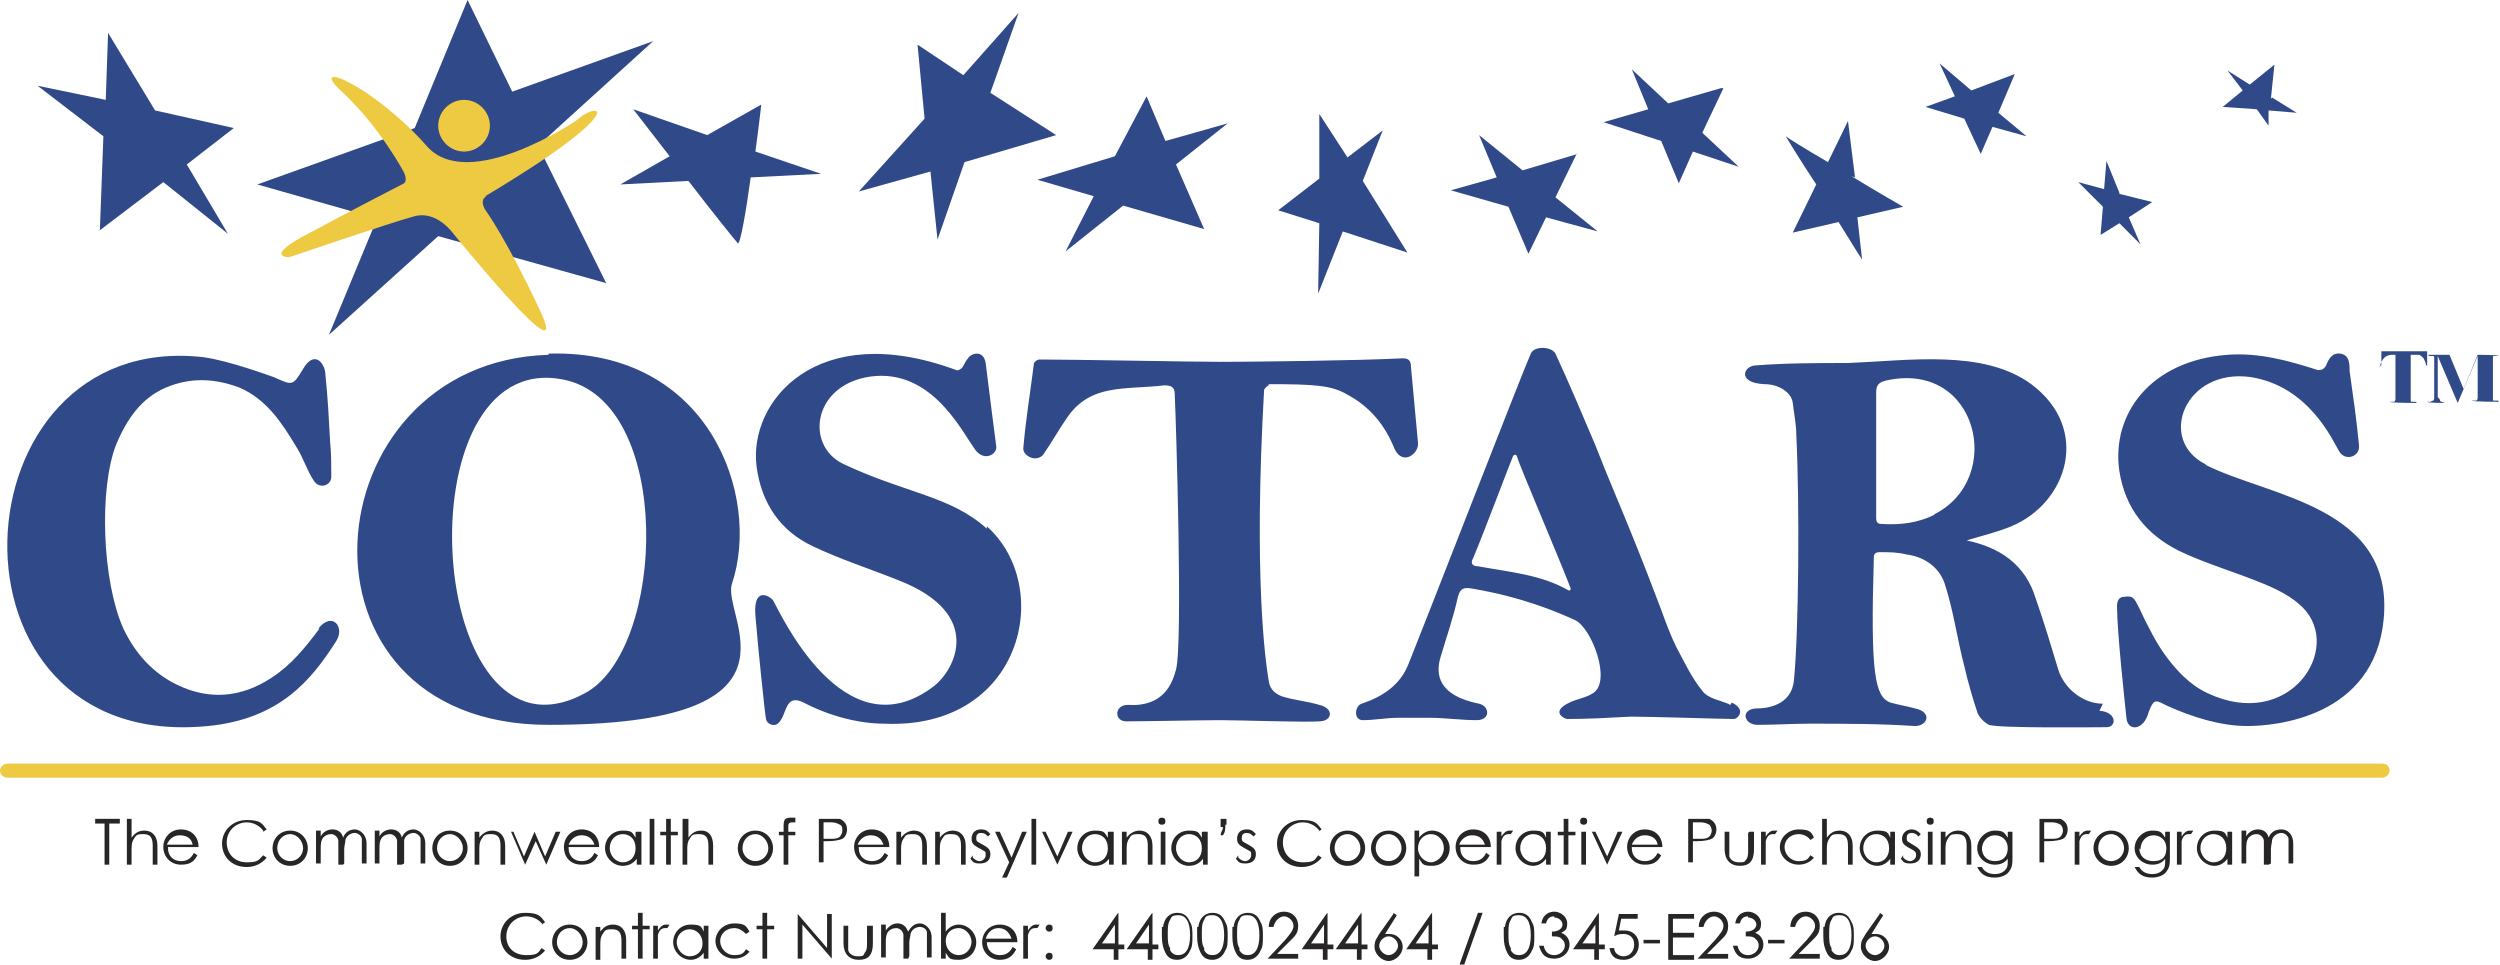 <svg xmlns="http://www.w3.org/2000/svg" viewBox="0 0 212.8 82.1"><defs><style>      .cls-1 {        fill: #304989;      }      .cls-1, .cls-2 {        fill-rule: evenodd;      }      .cls-3, .cls-2 {        fill: #eeca42;      }      .cls-4 {        fill: none;        stroke: #272525;        stroke-miterlimit: 10;        stroke-width: 0px;      }      .cls-5 {        fill: #272525;      }    </style></defs><g><g id="Layer_2"><g id="Small"><path class="cls-1" d="M179,59.9c-1.7,0-3.3-1.3-3.8-2.9-.6-2-1.2-4-1.9-6-.9-3-3.1-4.4-5.9-5,0,0-.2,0-.2,0,0,0,.1,0,.2,0,1.3-.4,2.6-.7,3.8-1.2,4.8-2,6.8-8.3,1.7-12.1-4.1-3-10.4-2-15.6-1.8-2.6,0-5.2,0-7.8.2-1.1,0-1.7,1.5.7,1.6,1.2,0,2.3.7,2.4,1.6.1.9.3,1.8.3,2.7.3,6.1.2,16.9-.2,20.9-.2,2.2-2.4,2.4-3.1,2.4-1.5,0-1.2,1.4,0,1.4,1.5,0,2.9-.1,4.4-.1,3,0,6,0,9,.2,1.1,0,1.5-1.2,0-1.5-.7-.2-1.4-.3-2.1-.5-1.3-.5-1.7-2.4-1.4-12.3,0-.2,0-.5.5-.5.8,0,1.5,0,2.3.2,1.6.2,2.9,1.2,3.3,2.7.7,2.2,1,4.5,1.6,6.8.3,1.3.7,2.7,1.1,3.9.1.4.6.9,1,1.1.9.3,8.8.2,10,.2.9,0,.9-1.3-.6-1.4h0ZM164.7,43.8c-1.4.7-2.9.9-4.5.8-.2,0-.5,0-.5-.5s0-8.8,0-10.5c0-.6,0-1,.8-1.2,7.9-1.8,10.2,8.4,4.1,11.4ZM46.7,30.2c-20.4.6-23,31.5,0,31.5s14.7-9.2,15.6-12c2.5-7.4-1.9-20-15.6-19.6h0ZM49.8,59c-13.6,7.4-15.8-29.4-1.9-26.7,9.5,1.8,8.8,23,1.9,26.7ZM187.7,39.5c-4.1-2.1-1.7-8.2,3.9-7.4,5,.8,7,5.5,7.5,6.3.5.9,1.8.5,1.7-.5-.2-2.1-.5-4.2-.8-6.3,0-.6,0-1.4-.8-1.5-.7-.1-1,.5-1.2,1-.2.4-.5.4-.7.4-2.5-.8-5-1.5-7.7-1.3-6.6.5-9.9,5.1-9.2,9.9.5,3.2,2.3,5.4,5.1,6.8,2.3,1.1,4.8,1.8,7.2,2.8,1.2.5,2.4,1.1,3.3,2,3.5,3.5-1.1,10.6-8.1,7.3-1.5-.7-2.6-1.9-3.5-3.1-.6-.8-1.1-1.7-1.5-2.5-.4-.7-.7-1.5-1.1-2.2-.2-.3-.3-.5-1-.4-.4,0-.6.3-.6.8,0,2.2.7,8.5.8,9.5.1,1.2,1.5,1.1,1.9-.5.4-1,.5-1.1,1.4-.6,2.4,1.1,4.8,1.8,7,1.8,2.3,0,10.8-.7,11.6-9.1.9-9.6-9.7-10.4-15.1-13.1h0ZM84,45c-3.1-2.8-6.9-3-12.2-5.5-3.4-1.6-2.6-7.1,2.8-7.5,5-.3,7.4,5,8.5,6.4.8.9,1.8.2,1.7-.4-.1-.7-.7-5.5-.9-7.1-.2-1.2-1.3-.8-1.5-.4-.2.2-.3.5-.5.8-.1.1-.4.3-.5.2-11.9-4.4-17.7,2.7-17,8.2.4,3.1,2,5.5,4.8,6.8,2.3,1.1,4.8,1.9,7.3,2.9,7.4,2.9,4.7,7.7,3,9-7.7,5.9-13.2-6.5-13.7-7.3-.3-.4-1.7-1.2-1.5,1.3s.8,8.3.9,8.8c.1.5.8.7,1.1.3.7-.7.5-2.5,2.1-1.7,2.3,1.2,4.8,1.8,6.9,1.8,11.7.5,14.5-11.6,8.7-16.8h0ZM108,32.7c3.9,0,5.4.1,6.7.9,1.9,1,3.2,2.6,4,4.6.7,1.5,2.1.4,2-.5-.2-2.2-.4-4.3-.6-6.5,0-.5-.2-.7-.7-.7-3.9.2-13.1.3-15.5.3s-12.5-.2-15.4-.2c-.2,0-.5.2-.5.4-.3,2.4-.7,4.8-.9,7.2,0,.6,1.1,1.2,1.7.5.7-1,1.3-2.1,2-3.1,2-3,5-2.4,8.3-2.8.8,0,.9.3.9.9.1,2.1.7,21.2.1,23.3-.3,1.1-1,3.2-4.1,3-1.2,0-1.2,1.5,0,1.4,1.5,0,6.3-.1,7.9-.1s7.4.2,8.4.1c1.1,0,1.3-1.1,0-1.4-1-.3-2.1-.4-3.1-.7-.6-.2-1.1-.6-1.2-1.3-.3-1.8-1.3-8.9-.4-24.8,0-.1.3-.4.4-.4h0ZM27.2,53.5c-1.2,1.6-2.4,3.1-4.1,4.2-2.6,1.7-5.3,1.9-8,.6-2.1-1-3.6-2.7-4.6-4.8-1.8-4-2.1-11.9-.6-15.7.9-2.1,2.1-3.9,4.2-4.8,2.1-.9,4.2-.8,6.3,0,2.3,1,3.6,3,4.8,5,.6.9.9,2,1.5,2.9.5.8,1.5.4,1.5-.3,0-1,0-2-.1-3-.1-1.9-.2-3.8-.4-5.7,0-.9-.9-2.2-1.9-.5-.9,1.5-.9,1.4-2.5.7-.3-.1-3.8-1.4-6-1.7-21.4-2.4-23.2,33.7.4,31.4,6.1-.6,8.8-3.9,10.9-7.2.8-1.2-.3-2.6-1.5-1.1h0ZM147.3,60c-.8-.4-1.9-.5-2.4-1.2-.9-1.1-1.5-2.4-2.2-3.7-.5-1-.9-2.1-1.3-3.2-.8-2.1-1.6-4.2-2.5-6.4-1-2.5-2.1-5-3.1-7.6-1.1-2.6-2.2-5.2-3.4-7.8-.3-.6-1.8-.7-2.1,0-.6,1.3-9.3,23.7-10.4,26.4-.7,1.8-2.2,2.8-4,3.4-.6.2-.7,1.4.1,1.4,1,0,2-.2,3-.2.9,0,1.8,0,2.7,0,1.3,0,2.7.2,4,.2,1.2,0,1.1-1.2.2-1.4-3.5-.7-3.7-2.5-3.3-3.9.5-1.7,1.1-3.4,1.5-5.2.2-.8.6-.8,1.2-.7,4.2.7,7.3,2,8.8,2.7,1.4.7,3.1,5.2,1.5,6.2-.6.4-1.4.5-2,.8-1.7.8-.4,1.4-.2,1.4,1.8,0,3.6-.1,5.4-.2,1.9,0,7.7.2,8.8.2.3,0,1.1-.8-.2-1.4h0ZM133.6,50.3c-2.4-1.4-5.1-1.6-7.8-2.1-.4,0-.7-.2-.4-.7,1-2.4,3.1-8,3.4-8.7,0,0,.2-.2.3,0,.3,1,3.7,8.9,4.6,11.3,0,0,0,.2-.1.1h0ZM202.5,31.2h.1c0-.3.2-.6.4-.8.1-.1.4-.2.6-.2h.3v3.4c0,.2,0,.4,0,.4,0,0,0,.1-.1.2,0,0-.2,0-.3,0h-.1c0,.1,2.3.1,2.3.1h0c0-.1-.1-.1-.1-.1-.1,0-.2,0-.3,0s-.1,0-.1-.2c0,0,0-.2,0-.4v-3.4h.3c.2,0,.4,0,.4,0,.1,0,.3.2.4.3,0,.1.2.3.2.6h.1v-1.2h-3.9v1.2h0ZM212.2,30.4c0,0,0-.1.1-.1,0,0,.2,0,.3,0h.1c0-.1-1.8-.1-1.8-.1l-1.2,2.9-1.2-2.9h-1.8c0,.1.1.1.1.1.1,0,.2,0,.3,0,0,0,.1,0,.1.1,0,0,0,.2,0,.4v3.1c0,0,0,.2-.1.2,0,0-.1,0-.2.1,0,0-.2,0-.3,0h0c0,.1,1.5.1,1.5.1h0c-.2-.1-.4-.1-.4-.2s-.1-.2-.2-.3c0,0,0-.2,0-.4v-3.1l1.7,4h0l1.7-4v3.2c0,.2,0,.4,0,.4,0,0,0,.1-.1.2,0,0-.2,0-.3,0h-.1c0,.1,2.3.1,2.3.1h0c0-.1-.1-.1-.1-.1-.1,0-.2,0-.3,0s-.1,0-.1-.2c0,0,0-.2,0-.4v-2.9c0-.2,0-.4,0-.4h0Z"></path><path class="cls-5" d="M8.1,70.1v-.4h2.1v.4h-.9v3.5h-.4v-3.5h-.9Z"></path><path class="cls-5" d="M10.8,69.7h.4v1.6c.3-.4.6-.6,1.1-.6.6,0,1.1.4,1.1,1.3v1.6h-.4v-1.6c0-.7-.2-1-.8-1s-.6.1-.8.4c-.2.3-.2.6-.2,1v1.2h-.4v-3.9h0Z"></path><path class="cls-5" d="M14.3,72.2c0,.7.5,1.1,1.1,1.1s.9-.3,1.1-.7l.3.2c-.3.6-.7.8-1.4.8-.9,0-1.5-.7-1.5-1.5s.6-1.5,1.5-1.5,1.5.6,1.5,1.5h-2.6,0ZM16.4,71.9c-.1-.6-.6-.8-1.1-.8s-.9.3-1.1.8c0,0,2.1,0,2.1,0Z"></path><path class="cls-5" d="M22.4,70.7c-.3-.4-.8-.7-1.4-.7-.9,0-1.7.7-1.7,1.7s.7,1.7,1.7,1.7,1-.2,1.4-.6l.3.2c-.4.5-1,.8-1.7.8-1.3,0-2.1-.9-2.1-2s.9-2,2.1-2,1.3.3,1.7.8l-.3.2h0Z"></path><path class="cls-5" d="M26.2,72.2c0,.8-.6,1.5-1.5,1.5s-1.5-.7-1.5-1.5.6-1.5,1.5-1.5,1.5.7,1.5,1.5ZM23.6,72.2c0,.6.5,1.1,1.1,1.1s1.1-.5,1.1-1.1-.5-1.2-1.1-1.2-1.1.5-1.1,1.2Z"></path><path class="cls-5" d="M29.2,73.6h-.4v-1.5c0-.2,0-.4,0-.5,0-.3-.3-.6-.6-.6s-.5.1-.7.3c-.2.3-.2.6-.2,1v1.2h-.4v-2.8h.4v.5c.2-.4.6-.6,1-.6s.8.2.9.7c.2-.5.6-.7,1-.7s1,.4,1,1.2v1.7h-.4v-1.6c0-.2,0-.4,0-.5,0-.2-.3-.5-.6-.5s-.7.2-.8.6c0,.2-.1.5-.1.8v1.2h0Z"></path><path class="cls-5" d="M34.2,73.6h-.4v-1.5c0-.2,0-.4,0-.5,0-.3-.3-.6-.6-.6s-.5.1-.7.3c-.2.3-.2.6-.2,1v1.2h-.4v-2.8h.4v.5c.2-.4.6-.6,1-.6s.8.2.9.7c.2-.5.6-.7,1-.7s1,.4,1,1.2v1.7h-.4v-1.6c0-.2,0-.4,0-.5,0-.2-.3-.5-.6-.5s-.7.2-.8.6c0,.2,0,.5,0,.8v1.2h0Z"></path><path class="cls-5" d="M39.8,72.2c0,.8-.6,1.5-1.5,1.5s-1.5-.7-1.5-1.5.6-1.5,1.5-1.5,1.5.7,1.5,1.5ZM37.2,72.2c0,.6.5,1.1,1.1,1.1s1.1-.5,1.1-1.1-.5-1.2-1.1-1.2-1.1.5-1.1,1.2Z"></path><path class="cls-5" d="M40.8,71.3c.3-.4.7-.6,1.1-.6.6,0,1.1.4,1.1,1.3v1.6h-.4v-1.6c0-.7-.2-1-.8-1s-.6.1-.8.4c-.2.3-.2.6-.2,1v1.2h-.4v-2.8h.4v.5h0Z"></path><path class="cls-5" d="M43.3,70.8h.4l.9,2.1.9-2.1h0l.9,2.1.9-2.1h.4l-1.2,2.8h0l-.9-2-.9,2h0l-1.2-2.8h0Z"></path><path class="cls-5" d="M48.4,72.2c0,.7.5,1.1,1.1,1.1s.9-.3,1.1-.7l.3.2c-.3.6-.7.8-1.4.8-1,0-1.5-.7-1.5-1.5s.6-1.5,1.5-1.5,1.5.6,1.5,1.5h-2.6ZM50.6,71.9c-.2-.6-.6-.8-1.1-.8s-.9.3-1.1.8h2.1Z"></path><path class="cls-5" d="M54.2,70.8h.4v2.8h-.4v-.5c-.3.4-.7.6-1.2.6-.8,0-1.5-.7-1.5-1.5s.6-1.5,1.5-1.5.8.2,1.1.6v-.5h0ZM51.9,72.2c0,.6.5,1.2,1.1,1.2s1.1-.4,1.1-1.2-.5-1.2-1.1-1.2-1.1.5-1.1,1.2Z"></path><path class="cls-5" d="M55.3,69.7h.4v3.9h-.4v-3.9Z"></path><path class="cls-5" d="M56.7,69.7h.4v1.1h.6v.3h-.6v2.5h-.4v-2.5h-.5v-.3h.5v-1.1Z"></path><path class="cls-5" d="M58.2,69.7h.4v1.6c.3-.4.6-.6,1.1-.6.6,0,1,.4,1,1.3v1.6h-.4v-1.6c0-.7-.2-1-.8-1s-.6.1-.8.4c-.2.3-.2.6-.2,1v1.2h-.4v-3.9h0Z"></path><path class="cls-5" d="M65.8,72.2c0,.8-.6,1.5-1.5,1.5s-1.5-.7-1.5-1.5.6-1.5,1.5-1.5,1.5.7,1.5,1.5ZM63.2,72.2c0,.6.5,1.1,1.1,1.1s1.1-.5,1.1-1.1-.5-1.2-1.1-1.2-1.1.5-1.1,1.2Z"></path><path class="cls-5" d="M66.7,70.3c0-.5.1-.7.6-.7s.3,0,.4,0v.4c0,0-.2,0-.3,0-.3,0-.3.2-.3.4v.4h.6v.3h-.6v2.5h-.4v-2.5h-.4v-.3h.4v-.4h0Z"></path><path class="cls-5" d="M69.7,69.7h.9c.4,0,.7,0,.9,0,.4.2.6.5.6.9s-.2.7-.4.8-.7.2-1.2.2h-.4v1.8h-.4v-3.9h0ZM70.1,70.1v1.3h.6c.3,0,.6,0,.8-.2.1-.1.2-.3.2-.5s0-.4-.2-.5c-.2-.1-.4-.2-.7-.2h-.7Z"></path><path class="cls-5" d="M73.1,72.2c0,.7.5,1.1,1.1,1.1s.9-.3,1.1-.7l.3.2c-.3.6-.7.8-1.4.8-.9,0-1.5-.7-1.5-1.5s.6-1.5,1.5-1.5,1.5.6,1.5,1.5h-2.6ZM75.2,71.9c-.2-.6-.6-.8-1.1-.8s-.9.3-1.1.8h2.1Z"></path><path class="cls-5" d="M76.7,71.3c.3-.4.7-.6,1.1-.6.6,0,1.1.4,1.1,1.3v1.6h-.4v-1.6c0-.7-.2-1-.8-1s-.6.1-.8.4c-.2.3-.2.6-.2,1v1.2h-.4v-2.8h.4v.5h0Z"></path><path class="cls-5" d="M80,71.3c.3-.4.7-.6,1.1-.6.6,0,1.1.4,1.1,1.3v1.6h-.4v-1.6c0-.7-.2-1-.8-1s-.6.1-.8.4c-.2.3-.2.6-.2,1v1.2h-.4v-2.8h.4v.5h0Z"></path><path class="cls-5" d="M82.8,73c.2.2.4.3.6.3s.5-.2.5-.5,0-.3-.2-.4c-.7-.4-1-.5-1-1s.3-.8.8-.8.6.2.8.4l-.2.2c-.2-.2-.3-.3-.6-.3s-.4.2-.4.4,0,.3.2.4c.7.4,1,.5,1,1s-.3.8-.9.8-.6-.2-.8-.4l.2-.3h0Z"></path><path class="cls-5" d="M84.7,70.8h.4l1,2.2.9-2.2h.4l-1.7,3.9h-.4l.6-1.3-1.2-2.6h0Z"></path><path class="cls-5" d="M87.8,69.7h.4v3.9h-.4v-3.9Z"></path><path class="cls-5" d="M88.6,70.8h.4l1,2.1.9-2.1h.4l-1.3,2.8h0l-1.3-2.8Z"></path><path class="cls-5" d="M94.4,70.8h.4v2.8h-.4v-.5c-.3.4-.7.6-1.2.6-.8,0-1.5-.7-1.5-1.5s.6-1.5,1.5-1.5.8.2,1.1.6v-.5h0ZM92.1,72.2c0,.6.5,1.2,1.1,1.2s1.1-.4,1.1-1.2-.5-1.2-1.1-1.2-1.1.5-1.1,1.2Z"></path><path class="cls-5" d="M95.9,71.3c.3-.4.7-.6,1.1-.6.6,0,1.1.4,1.1,1.3v1.6h-.4v-1.6c0-.7-.2-1-.8-1s-.6.1-.8.4c-.2.3-.2.6-.2,1v1.2h-.4v-2.8h.4v.5h0Z"></path><path class="cls-5" d="M99.2,69.9c0,.2-.1.3-.3.3s-.3-.1-.3-.3.1-.3.3-.3.3.1.3.3ZM98.8,70.8h.4v2.8h-.4v-2.8Z"></path><path class="cls-5" d="M102.4,70.8h.4v2.8h-.4v-.5c-.3.4-.7.6-1.2.6-.8,0-1.5-.7-1.5-1.5s.6-1.5,1.5-1.5.8.2,1.1.6v-.5h0ZM100.1,72.2c0,.6.5,1.2,1.1,1.2s1.1-.4,1.1-1.2-.5-1.2-1.1-1.2-1.1.5-1.1,1.2Z"></path><path class="cls-5" d="M104.3,70.2c0,.4,0,.6-.2.9h-.2c0-.3.2-.4.2-.7h-.2v-.7h.5v.5h0Z"></path><path class="cls-5" d="M105.4,73c.2.2.4.3.6.3s.5-.2.5-.5,0-.3-.2-.4c-.7-.4-1-.5-1-1s.3-.8.8-.8.6.2.8.4l-.2.2c-.2-.2-.3-.3-.6-.3s-.4.2-.4.4,0,.3.2.4c.7.4,1,.5,1,1s-.3.8-.9.8-.6-.2-.8-.4l.2-.3h0Z"></path><path class="cls-5" d="M112.3,70.7c-.3-.4-.8-.7-1.4-.7-.9,0-1.7.7-1.7,1.7s.7,1.7,1.7,1.7,1-.2,1.3-.6l.3.2c-.4.5-1,.8-1.7.8-1.3,0-2.1-.9-2.1-2s.9-2,2.1-2,1.3.3,1.7.8l-.3.2h0Z"></path><path class="cls-5" d="M116.2,72.2c0,.8-.6,1.5-1.5,1.5s-1.5-.7-1.5-1.5.6-1.5,1.5-1.5,1.5.7,1.5,1.5ZM113.6,72.2c0,.6.5,1.1,1.1,1.1s1.1-.5,1.1-1.1-.5-1.2-1.1-1.2-1.1.5-1.1,1.2Z"></path><path class="cls-5" d="M119.7,72.2c0,.8-.6,1.5-1.5,1.5s-1.5-.7-1.5-1.5.6-1.5,1.5-1.5,1.5.7,1.5,1.5ZM117.1,72.2c0,.6.5,1.1,1.1,1.1s1.1-.5,1.1-1.1-.5-1.2-1.1-1.2-1.1.5-1.1,1.2Z"></path><path class="cls-5" d="M120.8,71.3c.3-.4.7-.6,1.1-.6.8,0,1.5.7,1.5,1.5s-.6,1.5-1.5,1.5-.8-.2-1.1-.6v1.5h-.4v-3.9h.4v.5h0ZM120.7,72.2c0,.7.6,1.2,1.1,1.2s1.1-.5,1.1-1.2-.5-1.2-1.1-1.2-1.1.5-1.1,1.2Z"></path><path class="cls-5" d="M124.3,72.2c0,.7.5,1.1,1.1,1.1s.9-.3,1.1-.7l.3.2c-.3.6-.7.8-1.4.8-.9,0-1.5-.7-1.5-1.5s.6-1.5,1.5-1.5,1.5.6,1.5,1.5h-2.6ZM126.4,71.9c-.2-.6-.6-.8-1.1-.8s-.9.3-1.1.8h2.1Z"></path><path class="cls-5" d="M127.8,71.2c.2-.3.4-.5.7-.5s.2,0,.3,0l-.2.3s-.1,0-.2,0c-.3,0-.5.2-.6.6,0,.2,0,.5,0,.9v1.1h-.4v-2.8h.4v.4h0Z"></path><path class="cls-5" d="M131.6,70.8h.4v2.8h-.4v-.5c-.3.4-.7.6-1.1.6-.8,0-1.5-.7-1.5-1.5s.6-1.5,1.5-1.5.9.2,1.1.6v-.5h0ZM129.4,72.2c0,.6.5,1.2,1.1,1.2s1.1-.4,1.1-1.2-.5-1.2-1.1-1.2-1.1.5-1.1,1.2h0Z"></path><path class="cls-5" d="M133.1,69.7h.4v1.1h.6v.3h-.6v2.5h-.4v-2.5h-.5v-.3h.5v-1.1Z"></path><path class="cls-5" d="M135.1,69.9c0,.2-.1.3-.3.3s-.3-.1-.3-.3.1-.3.3-.3.3.1.3.3ZM134.6,70.8h.4v2.8h-.4v-2.8Z"></path><path class="cls-5" d="M135.4,70.8h.4l1,2.1.9-2.1h.4l-1.3,2.8h0l-1.3-2.8h0Z"></path><path class="cls-5" d="M138.9,72.2c0,.7.5,1.1,1.1,1.1s.9-.3,1.1-.7l.3.2c-.3.6-.7.8-1.4.8-.9,0-1.5-.7-1.5-1.5s.6-1.5,1.5-1.5,1.5.6,1.5,1.5h-2.6,0ZM141.1,71.9c-.1-.6-.6-.8-1.1-.8s-.9.3-1.1.8h2.1Z"></path><path class="cls-5" d="M143.7,69.7h.9c.4,0,.7,0,.9,0,.4.2.6.5.6.9s-.2.7-.4.8-.7.2-1.2.2h-.4v1.8h-.4v-3.9h0ZM144.1,70.1v1.3h.6c.3,0,.6,0,.8-.2.1-.1.2-.3.2-.5s-.1-.4-.2-.5c-.2-.1-.4-.2-.7-.2h-.7Z"></path><path class="cls-5" d="M148.9,70.8h.4v1.5c0,1-.4,1.4-1.2,1.4s-1.3-.5-1.3-1.4v-1.5h.4v1.4c0,.3,0,.6,0,.7.1.3.4.5.8.5s.5,0,.6-.2c.2-.2.2-.5.2-.9v-1.4h0Z"></path><path class="cls-5" d="M150.3,71.2c.2-.3.4-.5.7-.5s.2,0,.3,0l-.2.3s-.1,0-.2,0c-.3,0-.5.2-.6.6,0,.2,0,.5,0,.9v1.1h-.4v-2.8h.4v.4h0Z"></path><path class="cls-5" d="M154.4,73c-.3.4-.8.6-1.3.6-.9,0-1.6-.7-1.6-1.5s.7-1.5,1.6-1.5,1.1.2,1.3.7l-.3.2c-.2-.3-.6-.5-1-.5-.7,0-1.2.5-1.2,1.1s.5,1.2,1.2,1.2.8-.2,1-.5l.3.2h0Z"></path><path class="cls-5" d="M155.1,69.7h.4v1.6c.3-.4.6-.6,1.1-.6.6,0,1.1.4,1.1,1.3v1.6h-.4v-1.6c0-.7-.2-1-.8-1s-.6.1-.8.4c-.2.3-.2.6-.2,1v1.2h-.4v-3.9h0Z"></path><path class="cls-5" d="M160.9,70.8h.4v2.8h-.4v-.5c-.3.4-.7.6-1.1.6-.8,0-1.5-.7-1.5-1.5s.6-1.5,1.5-1.5.9.2,1.1.6v-.5h0ZM158.6,72.2c0,.6.5,1.2,1.1,1.2s1.1-.4,1.1-1.2-.5-1.2-1.1-1.2-1.1.5-1.1,1.2h0Z"></path><path class="cls-5" d="M162,73c.2.2.4.3.6.3s.5-.2.5-.5-.1-.3-.2-.4c-.7-.4-1-.5-1-1s.4-.8.8-.8.6.2.8.4l-.2.2c-.2-.2-.3-.3-.6-.3s-.4.2-.4.4,0,.3.2.4c.6.4,1,.5,1,1s-.3.8-.9.8-.6-.2-.8-.4l.2-.3h0Z"></path><path class="cls-5" d="M164.6,69.9c0,.2-.1.3-.3.3s-.3-.1-.3-.3.1-.3.3-.3.3.1.3.3ZM164.1,70.8h.4v2.8h-.4v-2.8Z"></path><path class="cls-5" d="M165.6,71.3c.3-.4.6-.6,1.1-.6.6,0,1.1.4,1.1,1.3v1.6h-.4v-1.6c0-.7-.2-1-.8-1s-.6.1-.8.4c-.2.3-.2.6-.2,1v1.2h-.4v-2.8h.4v.5h0Z"></path><path class="cls-5" d="M171.3,73c0,.5,0,.8-.3,1.2-.2.3-.7.5-1.2.5-.8,0-1.2-.3-1.5-.9h.4c.2.4.6.6,1.1.6s.8-.2,1-.5c.1-.2.1-.4.1-.6v-.2c-.3.4-.7.5-1.1.5-.8,0-1.5-.6-1.5-1.4s.7-1.5,1.5-1.5.8.2,1.1.6v-.5h.4v2.3h0ZM168.7,72.2c0,.6.4,1.1,1.1,1.1s1.1-.4,1.1-1.1-.5-1.1-1.1-1.1-1.1.5-1.1,1.2h0Z"></path><path class="cls-5" d="M173.6,69.7h.9c.4,0,.7,0,.9,0,.4.2.6.5.6.9s-.2.7-.4.8-.7.2-1.2.2h-.4v1.8h-.4v-3.9h0ZM174,70.1v1.3h.6c.3,0,.6,0,.8-.2.1-.1.2-.3.2-.5s-.1-.4-.2-.5c-.2-.1-.4-.2-.7-.2h-.7Z"></path><path class="cls-5" d="M177,71.2c.2-.3.4-.5.7-.5s.2,0,.3,0l-.2.3s-.1,0-.2,0c-.3,0-.5.2-.6.6,0,.2,0,.5,0,.9v1.1h-.4v-2.8h.4v.4h0Z"></path><path class="cls-5" d="M181.2,72.2c0,.8-.6,1.5-1.5,1.5s-1.5-.7-1.5-1.5.6-1.5,1.5-1.5,1.5.7,1.5,1.5ZM178.6,72.2c0,.6.5,1.1,1.1,1.1s1.1-.5,1.1-1.1-.5-1.2-1.1-1.2-1.1.5-1.1,1.2Z"></path><path class="cls-5" d="M184.7,73c0,.5,0,.8-.3,1.2-.2.3-.7.5-1.2.5-.8,0-1.2-.3-1.5-.9h.4c.2.4.6.6,1.1.6s.8-.2,1-.5c.1-.2.1-.4.1-.6v-.2c-.3.4-.7.5-1.1.5-.8,0-1.5-.6-1.5-1.4s.7-1.5,1.5-1.5.8.2,1.1.6v-.5h.4v2.3h0ZM182.1,72.2c0,.6.4,1.1,1.2,1.1s1.1-.4,1.1-1.1-.5-1.1-1.1-1.1-1.1.5-1.1,1.2h0Z"></path><path class="cls-5" d="M185.7,71.2c.2-.3.4-.5.7-.5s.2,0,.3,0l-.2.3s-.1,0-.2,0c-.3,0-.5.2-.6.6,0,.2,0,.5,0,.9v1.1h-.4v-2.8h.4v.4h0Z"></path><path class="cls-5" d="M189.6,70.8h.4v2.8h-.4v-.5c-.3.4-.7.6-1.1.6-.8,0-1.5-.7-1.5-1.5s.6-1.5,1.5-1.5.9.2,1.1.6v-.5h0ZM187.3,72.2c0,.6.5,1.2,1.1,1.2s1.1-.4,1.1-1.2-.5-1.2-1.1-1.2-1.1.5-1.1,1.2h0Z"></path><path class="cls-5" d="M193.1,73.6h-.4v-1.5c0-.2,0-.4,0-.5,0-.3-.3-.6-.6-.6s-.5.1-.7.3c-.2.3-.2.6-.2,1v1.2h-.4v-2.8h.4v.5c.2-.4.6-.6,1-.6s.8.2.9.7c.2-.5.6-.7,1.1-.7s1,.4,1,1.2v1.7h-.4v-1.6c0-.2,0-.4,0-.5,0-.2-.3-.5-.6-.5s-.7.2-.8.6c0,.2-.1.5-.1.8v1.2h0Z"></path><polygon class="cls-1" points="119.8 21.5 114.3 19.7 112.2 25 112.3 19 108.8 17.9 112.3 15.2 112.3 9.7 114.7 13.4 117.7 11.1 116 15.4 119.8 21.5"></polygon><polygon class="cls-1" points="89.9 11.5 82.1 13.8 79.8 20.4 79.2 14.6 73.1 16.3 78.7 10.1 78.1 3.8 82 6.4 86.7 1.1 84.3 7.9 89.9 11.5"></polygon><path class="cls-1" d="M69.8,14.8l-5.9.3c-.4,2.9-.9,5.8-1.1,5.6-.2-.2-2.2-2.7-4.2-5.3l-5.8.3,4.2-2.4c-1.7-2.2-3.1-4-3.1-4l6.3,2.2,4.6-2.6s-.2,1.8-.5,4l5.6,1.9h0Z"></path><polygon class="cls-1" points="45.8 12.4 51.6 24.1 37.3 20.1 28 28.5 32.1 18.6 21.9 15.7 35.3 10.9 39.8 0 43.6 7.8 55.6 3.5 45.8 12.4"></polygon><polygon class="cls-1" points="15.9 14 19.4 19.9 13.9 15.5 8.5 19.6 8.8 11.6 3.2 7.3 9 8.5 9.2 2.8 13.2 9.4 19.9 10.9 15.9 14"></polygon><path class="cls-1" d="M157.9,15.1l-.6-4.8-1.7,3.5c-1.9-1.1-3.5-2.1-3.6-2.2,0,0,1.2,2,2.6,4.1l-2,4.1,3.9-.9c1.1,1.8,2,3.2,2,3.2l-.4-3.6,3.9-.9s-2.1-1.2-4.4-2.6h0ZM146.5,7.5l-4.5,1.3-3.1-2.9,1.4,3.4-3.8,1.1,4.9,1.6,1.5,3.6,1.2-2.7,3.9,1.3-3.1-2.9,1.8-3.8h0ZM134.3,13.1l-4.7,1.4-3.7-3,1.5,3.6-3.9,1.1,4.9,1.4,1.7,4,1.5-3.1,4.4,1.2-3.6-2.9,1.8-3.7h0ZM180.4,16.4l-1.1-2.7-.2,2.4-2.2-.6,2.1,2.1-.2,2.4,1.6-1,1.8,1.8-1-2.3,2-1.3-2.8-.7h0ZM193.3,8.4l.3-2.9-2.1,1.7-1.9-1.2,1.3,1.7-1.7,1.4,2.9.2,1,1.4v-1.3c.1,0,2.4.2,2.4.2l-2.1-1.3h0ZM171.5,6.3l-3.7,1.4-2.7-2.3,1.3,2.8-2.5.9,3.3,1,1.4,3,1-2.3,2.9.8-2.4-2,1.4-3.3h0Z"></path><polygon class="cls-1" points="100.1 14 102.5 19.5 95.6 17.5 90.7 21.4 93.1 16.7 88.3 15.3 94.9 13.3 97.6 8.2 99.2 12 104.5 10.5 100.1 14"></polygon><path class="cls-2" d="M41.3,16.7c12.6-7.5,9.8-8.3,7.7-6.4,0,0-9.2,6.2-12.7,2.1-4.7-5.3-10.4-7.5-7.1-4.5,3.2,3,5.2,6.8,5.2,6.8.3.7,0,.9,0,.9,0,0-3.9,2-8,4.2-4.1,2.1-1.8,2.1-1.8,2.1,0,0,8.8-3,10.7-3.5,1.9-.5,3.3,1.5,3.3,1.5,0,0,10.2,12.6,7.4,6.6-2.8-6-4.6-8.5-4.6-8.5,0,0-.7-.9,0-1.3ZM39.5,12.9c1.2,0,2.2-1,2.2-2.2s-1-2.2-2.2-2.2-2.2,1-2.2,2.2,1,2.2,2.2,2.2Z"></path></g><g><g><path class="cls-5" d="M46.2,78.7c-.3-.4-.8-.7-1.4-.7-.9,0-1.7.7-1.7,1.7s.7,1.6,1.7,1.6,1-.2,1.3-.6l.3.2c-.4.5-1,.8-1.7.8-1.3,0-2.1-.9-2.1-2s.9-2,2.1-2,1.3.3,1.7.8l-.3.2Z"></path><path class="cls-5" d="M50,80.2c0,.8-.6,1.5-1.5,1.5s-1.5-.7-1.5-1.5.6-1.5,1.5-1.5,1.5.7,1.5,1.5ZM47.4,80.2c0,.6.5,1.1,1.1,1.1s1.1-.5,1.1-1.1-.5-1.2-1.1-1.2-1.1.5-1.1,1.2Z"></path><path class="cls-5" d="M51.1,79.3c.3-.4.6-.6,1.1-.6.6,0,1.1.4,1.1,1.3v1.6h-.4v-1.5c0-.7-.2-1-.8-1s-.6.1-.8.4c-.2.3-.2.6-.2,1v1.2h-.4v-2.8h.4v.5Z"></path><path class="cls-5" d="M54.3,77.7h.4v1.1h.6v.3h-.6v2.5h-.4v-2.5h-.5v-.3h.5v-1.1Z"></path><path class="cls-5" d="M56,79.2c.2-.3.4-.5.7-.5s.3,0,.3,0l-.2.3s-.1,0-.2,0c-.3,0-.5.2-.6.6,0,.2,0,.5,0,.9v1.1h-.4v-2.8h.4v.4Z"></path><path class="cls-5" d="M59.9,78.8h.4v2.8h-.4v-.5c-.3.4-.7.6-1.1.6-.8,0-1.5-.7-1.5-1.5s.6-1.5,1.5-1.5.9.2,1.1.6v-.5ZM57.6,80.2c0,.6.5,1.2,1.1,1.2s1.1-.4,1.1-1.1-.5-1.2-1.1-1.2-1.1.5-1.1,1.1Z"></path><path class="cls-5" d="M63.8,81c-.3.4-.8.6-1.3.6-.9,0-1.6-.7-1.6-1.5s.7-1.5,1.6-1.5,1,.2,1.3.7l-.3.2c-.3-.3-.6-.5-1-.5-.7,0-1.2.5-1.2,1.1s.5,1.2,1.2,1.2.8-.2,1-.5l.3.2Z"></path><path class="cls-5" d="M64.9,77.7h.4v1.1h.6v.3h-.6v2.5h-.4v-2.5h-.5v-.3h.5v-1.1Z"></path><path class="cls-5" d="M67.9,81.6v-3.8h0l2.5,2.9v-2.9h.4v3.8h0l-2.5-2.9v2.9h-.4Z"></path><path class="cls-5" d="M73.9,78.8h.4v1.5c0,1-.4,1.4-1.2,1.4s-1.3-.5-1.3-1.4v-1.5h.4v1.4c0,.3,0,.5,0,.7.1.3.4.5.8.5s.5,0,.6-.3c.2-.2.2-.5.2-.9v-1.4Z"></path><path class="cls-5" d="M77.3,81.6h-.4v-1.5c0-.2,0-.4,0-.5,0-.3-.3-.6-.6-.6s-.5.1-.7.3c-.2.3-.2.6-.2,1v1.2h-.4v-2.8h.4v.5c.3-.4.6-.6,1-.6s.7.2.9.7c.3-.5.6-.7,1-.7s1,.4,1,1.2v1.7h-.4v-1.6c0-.2,0-.4,0-.5,0-.3-.3-.5-.6-.5s-.7.2-.8.6c0,.2-.1.5-.1.7v1.2Z"></path><path class="cls-5" d="M80.5,81.6h-.4v-3.9h.4v1.6c.3-.4.7-.6,1.1-.6.8,0,1.5.7,1.5,1.5s-.6,1.5-1.5,1.5-.8-.2-1.1-.6v.5ZM82.7,80.2c0-.6-.5-1.2-1.1-1.2s-1.1.4-1.1,1.1.5,1.2,1.1,1.2,1.1-.5,1.1-1.2Z"></path><path class="cls-5" d="M84,80.2c0,.7.5,1.1,1.1,1.1s.9-.3,1.1-.7l.3.2c-.3.6-.7.9-1.4.9-.9,0-1.5-.7-1.5-1.5s.6-1.5,1.5-1.5,1.5.6,1.5,1.5h-2.6ZM86.1,79.9c-.2-.6-.6-.9-1.1-.9s-.9.3-1.1.9h2.1Z"></path><path class="cls-5" d="M87.5,79.2c.2-.3.4-.5.7-.5s.3,0,.3,0l-.2.3s-.1,0-.2,0c-.3,0-.5.2-.6.6,0,.2,0,.5,0,.9v1.1h-.4v-2.8h.4v.4Z"></path><path class="cls-5" d="M89.6,79c0,.2-.1.3-.3.3s-.3-.2-.3-.3.1-.3.3-.3.3.1.3.3ZM89.6,81.4c0,.2-.1.3-.3.3s-.3-.2-.3-.3.1-.3.3-.3.3.1.3.3Z"></path><path class="cls-5" d="M95.2,77.7h0v2.7h.5v.4h-.5v.9h-.4v-.9h-1.8l2.1-3ZM94.9,80.3v-1.6l-1.1,1.6h1.1Z"></path><path class="cls-5" d="M98.1,77.7h0v2.7h.5v.4h-.5v.9h-.4v-.9h-1.8l2.1-3ZM97.8,80.3v-1.6l-1.1,1.6h1.1Z"></path><path class="cls-5" d="M99,78.9c.1-.8.6-1.2,1.2-1.2s.9.3,1.1.8c.2.3.2.7.2,1.2s0,.9-.2,1.2c-.2.5-.6.8-1.1.8s-.8-.2-1-.6c-.2-.4-.3-.8-.3-1.4s0-.5,0-.8ZM99.6,80.9c.2.3.4.4.7.4.6,0,1-.5,1-1.7s-.4-1.7-1-1.7-.6.2-.7.4c-.2.3-.2.7-.2,1.2s0,.9.2,1.2Z"></path><path class="cls-5" d="M102,78.9c.1-.8.6-1.2,1.2-1.2s.9.3,1.1.8c.2.3.2.7.2,1.2s0,.9-.2,1.2c-.2.5-.6.8-1.1.8s-.8-.2-1-.6c-.2-.4-.3-.8-.3-1.4s0-.5,0-.8ZM102.5,80.9c.2.3.4.4.7.4.6,0,1-.5,1-1.7s-.4-1.7-1-1.7-.6.2-.7.4c-.2.3-.2.7-.2,1.2s0,.9.2,1.2Z"></path><path class="cls-5" d="M105,78.9c.1-.8.6-1.2,1.2-1.2s.9.3,1.1.8c.2.3.2.7.2,1.2s0,.9-.2,1.2c-.2.5-.6.8-1.1.8s-.8-.2-1-.6c-.2-.4-.3-.8-.3-1.4s0-.5,0-.8ZM105.5,80.9c.2.3.4.4.7.4.6,0,1-.5,1-1.7s-.4-1.7-1-1.7-.6.2-.7.4c-.2.3-.2.7-.2,1.2s0,.9.2,1.2Z"></path><path class="cls-5" d="M109.4,80c.4-.5.7-.8.7-1.2s-.4-.8-.8-.8-.8.4-.9.9h-.4c0-.8.6-1.3,1.3-1.3s1.2.5,1.2,1.2-.3.9-.8,1.4l-1,1h1.8v.4h-2.6l1.5-1.6Z"></path><path class="cls-5" d="M113,77.7h0v2.7h.5v.4h-.5v.9h-.4v-.9h-1.8l2.1-3ZM112.7,80.3v-1.6l-1.1,1.6h1.1Z"></path><path class="cls-5" d="M115.9,77.7h0v2.7h.5v.4h-.5v.9h-.4v-.9h-1.8l2.1-3ZM115.6,80.3v-1.6l-1.1,1.6h1.1Z"></path><path class="cls-5" d="M118.6,77.7l.3.2-1,1.6c0,0,.2,0,.4,0,.6,0,1.1.5,1.1,1.1s-.6,1.2-1.2,1.2-1.2-.6-1.2-1.2.2-.7.4-1.1l1.2-1.7ZM117.4,80.5c0,.4.4.8.8.8s.8-.4.8-.8-.4-.8-.8-.8-.8.4-.8.8Z"></path><path class="cls-5" d="M121.9,77.7h0v2.7h.5v.4h-.5v.9h-.4v-.9h-1.8l2.1-3ZM121.6,80.3v-1.6l-1.1,1.6h1.1Z"></path><path class="cls-5" d="M126.2,77.7l-1.6,4.5h-.4l1.6-4.5h.4Z"></path><path class="cls-5" d="M128.1,78.9c.1-.8.6-1.2,1.2-1.2s.9.3,1.1.8c.2.3.2.7.2,1.2s0,.9-.2,1.2c-.2.5-.6.8-1.1.8s-.8-.2-1-.6c-.2-.4-.3-.8-.3-1.4s0-.5,0-.8ZM128.6,80.9c.2.3.4.4.7.4.6,0,1-.5,1-1.7s-.4-1.7-1-1.7-.6.2-.7.4c-.2.3-.2.7-.2,1.2s0,.9.2,1.2Z"></path><path class="cls-5" d="M132.3,78c-.4,0-.6.2-.7.6h-.4c.1-.7.6-1,1.1-1s1.1.4,1.1,1-.2.6-.5.8c.5.2.7.6.7,1,0,.6-.5,1.2-1.3,1.2s-1.1-.4-1.3-1.1h.4c.1.5.4.8.9.8s.9-.4.9-.8-.2-.5-.4-.7c-.2-.1-.5-.1-.7-.1v-.4c.6,0,.9-.3.9-.6s-.3-.6-.7-.6Z"></path><path class="cls-5" d="M136.1,77.7h0v2.7h.5v.4h-.5v.9h-.4v-.9h-1.8l2.1-3ZM135.8,80.3v-1.6l-1.1,1.6h1.1Z"></path><path class="cls-5" d="M139.4,77.8v.4h-1.4l-.2,1c0,0,.2,0,.5,0,.7,0,1.2.5,1.2,1.2s-.5,1.3-1.3,1.3-1.1-.4-1.2-1h.4c0,.5.5.7.8.7.5,0,.9-.4.9-1s-.4-.9-.9-.9-.6.1-.8.2l.4-1.9h1.7Z"></path><path class="cls-5" d="M139.9,80h1.4v.3h-1.4v-.3Z"></path><path class="cls-5" d="M142,77.8h2.2v.4h-1.8v1.2h1.8v.4h-1.8v1.5h1.8v.4h-2.2v-3.8Z"></path><path class="cls-5" d="M146,80c.4-.5.7-.8.7-1.2s-.4-.8-.8-.8-.8.4-.9.9h-.4c0-.8.6-1.3,1.3-1.3s1.2.5,1.2,1.2-.3.9-.8,1.4l-1,1h1.8v.4h-2.6l1.5-1.6Z"></path><path class="cls-5" d="M148.8,78c-.4,0-.6.2-.7.6h-.4c.1-.7.6-1,1.1-1s1.1.4,1.1,1-.2.6-.5.8c.5.2.7.6.7,1,0,.6-.5,1.2-1.3,1.2s-1.1-.4-1.3-1.1h.4c.1.5.4.8.9.8s.9-.4.9-.8-.2-.5-.4-.7c-.2-.1-.5-.1-.7-.1v-.4c.6,0,.9-.3.9-.6s-.3-.6-.7-.6Z"></path><path class="cls-5" d="M150.5,80h1.4v.3h-1.4v-.3Z"></path><path class="cls-5" d="M153.8,80c.4-.5.7-.8.7-1.2s-.4-.8-.8-.8-.8.4-.9.9h-.4c0-.8.6-1.3,1.3-1.3s1.2.5,1.2,1.2-.3.9-.8,1.4l-1,1h1.8v.4h-2.6l1.5-1.6Z"></path><path class="cls-5" d="M155.3,78.9c.1-.8.6-1.2,1.2-1.2s.9.3,1.1.8c.2.3.2.7.2,1.2s0,.9-.2,1.2c-.2.5-.6.8-1.1.8s-.8-.2-1-.6c-.2-.4-.3-.8-.3-1.4s0-.5,0-.8ZM155.9,80.9c.2.3.4.4.7.4.6,0,1-.5,1-1.7s-.4-1.7-1-1.7-.6.2-.7.4c-.2.3-.2.7-.2,1.2s0,.9.2,1.2Z"></path><path class="cls-5" d="M160,77.7l.3.2-1,1.6c0,0,.2,0,.4,0,.6,0,1.1.5,1.1,1.1s-.6,1.2-1.2,1.2-1.2-.6-1.2-1.2.2-.7.4-1.1l1.2-1.7ZM158.8,80.5c0,.4.4.8.8.8s.8-.4.8-.8-.4-.8-.8-.8-.8.4-.8.8Z"></path></g><g><path class="cls-4" d="M46.2,78.7c-.3-.4-.8-.7-1.4-.7-.9,0-1.7.7-1.7,1.7s.7,1.6,1.7,1.6,1-.2,1.3-.6l.3.2c-.4.5-1,.8-1.7.8-1.3,0-2.1-.9-2.1-2s.9-2,2.1-2,1.3.3,1.7.8l-.3.2Z"></path><path class="cls-4" d="M50,80.2c0,.8-.6,1.5-1.5,1.5s-1.5-.7-1.5-1.5.6-1.5,1.5-1.5,1.5.7,1.5,1.5ZM47.4,80.2c0,.6.5,1.1,1.1,1.1s1.1-.5,1.1-1.1-.5-1.2-1.1-1.2-1.1.5-1.1,1.2Z"></path><path class="cls-4" d="M51.1,79.3c.3-.4.6-.6,1.1-.6.6,0,1.1.4,1.1,1.3v1.6h-.4v-1.5c0-.7-.2-1-.8-1s-.6.1-.8.4c-.2.3-.2.6-.2,1v1.2h-.4v-2.8h.4v.5Z"></path><path class="cls-4" d="M54.3,77.7h.4v1.1h.6v.3h-.6v2.5h-.4v-2.5h-.5v-.3h.5v-1.1Z"></path><path class="cls-4" d="M56,79.2c.2-.3.4-.5.7-.5s.3,0,.3,0l-.2.3s-.1,0-.2,0c-.3,0-.5.2-.6.6,0,.2,0,.5,0,.9v1.1h-.4v-2.8h.4v.4Z"></path><path class="cls-4" d="M59.9,78.8h.4v2.8h-.4v-.5c-.3.4-.7.6-1.1.6-.8,0-1.5-.7-1.5-1.5s.6-1.5,1.5-1.5.9.2,1.1.6v-.5ZM57.6,80.2c0,.6.5,1.2,1.1,1.2s1.1-.4,1.1-1.1-.5-1.2-1.1-1.2-1.1.5-1.1,1.1Z"></path><path class="cls-4" d="M63.8,81c-.3.4-.8.6-1.3.6-.9,0-1.6-.7-1.6-1.5s.7-1.5,1.6-1.5,1,.2,1.3.7l-.3.2c-.3-.3-.6-.5-1-.5-.7,0-1.2.5-1.2,1.1s.5,1.2,1.2,1.2.8-.2,1-.5l.3.2Z"></path><path class="cls-4" d="M64.9,77.7h.4v1.1h.6v.3h-.6v2.5h-.4v-2.5h-.5v-.3h.5v-1.1Z"></path><path class="cls-4" d="M67.9,81.6v-3.8h0l2.5,2.9v-2.9h.4v3.8h0l-2.5-2.9v2.9h-.4Z"></path><path class="cls-4" d="M73.9,78.8h.4v1.5c0,1-.4,1.4-1.2,1.4s-1.3-.5-1.3-1.4v-1.5h.4v1.4c0,.3,0,.5,0,.7.1.3.4.5.8.5s.5,0,.6-.3c.2-.2.2-.5.2-.9v-1.4Z"></path><path class="cls-4" d="M77.3,81.6h-.4v-1.5c0-.2,0-.4,0-.5,0-.3-.3-.6-.6-.6s-.5.1-.7.3c-.2.3-.2.6-.2,1v1.2h-.4v-2.8h.4v.5c.3-.4.6-.6,1-.6s.7.2.9.7c.3-.5.6-.7,1-.7s1,.4,1,1.2v1.7h-.4v-1.6c0-.2,0-.4,0-.5,0-.3-.3-.5-.6-.5s-.7.2-.8.6c0,.2-.1.5-.1.7v1.2Z"></path><path class="cls-4" d="M80.5,81.6h-.4v-3.9h.4v1.6c.3-.4.7-.6,1.1-.6.8,0,1.5.7,1.5,1.5s-.6,1.5-1.5,1.5-.8-.2-1.1-.6v.5ZM82.7,80.2c0-.6-.5-1.2-1.1-1.2s-1.1.4-1.1,1.1.5,1.2,1.1,1.2,1.1-.5,1.1-1.2Z"></path><path class="cls-4" d="M84,80.2c0,.7.5,1.1,1.1,1.1s.9-.3,1.1-.7l.3.2c-.3.6-.7.9-1.4.9-.9,0-1.5-.7-1.5-1.5s.6-1.5,1.5-1.5,1.5.6,1.5,1.5h-2.6ZM86.1,79.9c-.2-.6-.6-.9-1.1-.9s-.9.3-1.1.9h2.1Z"></path><path class="cls-4" d="M87.5,79.2c.2-.3.4-.5.7-.5s.3,0,.3,0l-.2.3s-.1,0-.2,0c-.3,0-.5.2-.6.6,0,.2,0,.5,0,.9v1.1h-.4v-2.8h.4v.4Z"></path><path class="cls-4" d="M89.6,79c0,.2-.1.3-.3.3s-.3-.2-.3-.3.1-.3.3-.3.3.1.3.3ZM89.6,81.4c0,.2-.1.3-.3.3s-.3-.2-.3-.3.1-.3.3-.3.3.1.3.3Z"></path><path class="cls-4" d="M95.2,77.7h0v2.7h.5v.4h-.5v.9h-.4v-.9h-1.8l2.1-3ZM94.9,80.3v-1.6l-1.1,1.6h1.1Z"></path><path class="cls-4" d="M98.1,77.7h0v2.7h.5v.4h-.5v.9h-.4v-.9h-1.8l2.1-3ZM97.8,80.3v-1.6l-1.1,1.6h1.1Z"></path><path class="cls-4" d="M99,78.9c.1-.8.6-1.2,1.2-1.2s.9.3,1.1.8c.2.3.2.7.2,1.2s0,.9-.2,1.2c-.2.5-.6.8-1.1.8s-.8-.2-1-.6c-.2-.4-.3-.8-.3-1.4s0-.5,0-.8ZM99.6,80.9c.2.3.4.4.7.4.6,0,1-.5,1-1.7s-.4-1.7-1-1.7-.6.2-.7.4c-.2.3-.2.7-.2,1.2s0,.9.2,1.2Z"></path><path class="cls-4" d="M102,78.9c.1-.8.6-1.2,1.2-1.2s.9.3,1.1.8c.2.3.2.7.2,1.2s0,.9-.2,1.2c-.2.5-.6.8-1.1.8s-.8-.2-1-.6c-.2-.4-.3-.8-.3-1.4s0-.5,0-.8ZM102.5,80.9c.2.3.4.4.7.4.6,0,1-.5,1-1.7s-.4-1.7-1-1.7-.6.2-.7.4c-.2.3-.2.7-.2,1.2s0,.9.2,1.2Z"></path><path class="cls-4" d="M105,78.9c.1-.8.6-1.2,1.2-1.2s.9.3,1.1.8c.2.3.2.7.2,1.2s0,.9-.2,1.2c-.2.5-.6.8-1.1.8s-.8-.2-1-.6c-.2-.4-.3-.8-.3-1.4s0-.5,0-.8ZM105.5,80.9c.2.3.4.4.7.4.6,0,1-.5,1-1.7s-.4-1.7-1-1.7-.6.2-.7.4c-.2.3-.2.7-.2,1.2s0,.9.2,1.2Z"></path><path class="cls-4" d="M109.4,80c.4-.5.7-.8.7-1.2s-.4-.8-.8-.8-.8.4-.9.9h-.4c0-.8.6-1.3,1.3-1.3s1.2.5,1.2,1.2-.3.9-.8,1.4l-1,1h1.8v.4h-2.6l1.5-1.6Z"></path><path class="cls-4" d="M113,77.7h0v2.7h.5v.4h-.5v.9h-.4v-.9h-1.8l2.1-3ZM112.7,80.3v-1.6l-1.1,1.6h1.1Z"></path><path class="cls-4" d="M115.9,77.7h0v2.7h.5v.4h-.5v.9h-.4v-.9h-1.8l2.1-3ZM115.6,80.3v-1.6l-1.1,1.6h1.1Z"></path><path class="cls-4" d="M118.6,77.7l.3.2-1,1.6c0,0,.2,0,.4,0,.6,0,1.1.5,1.1,1.1s-.6,1.2-1.2,1.2-1.2-.6-1.2-1.2.2-.7.4-1.1l1.2-1.7ZM117.4,80.5c0,.4.4.8.8.8s.8-.4.8-.8-.4-.8-.8-.8-.8.4-.8.8Z"></path><path class="cls-4" d="M121.9,77.7h0v2.7h.5v.4h-.5v.9h-.4v-.9h-1.8l2.1-3ZM121.6,80.3v-1.6l-1.1,1.6h1.1Z"></path><path class="cls-4" d="M126.2,77.7l-1.6,4.5h-.4l1.6-4.5h.4Z"></path><path class="cls-4" d="M128.1,78.9c.1-.8.6-1.2,1.2-1.2s.9.3,1.1.8c.2.3.2.7.2,1.2s0,.9-.2,1.2c-.2.5-.6.8-1.1.8s-.8-.2-1-.6c-.2-.4-.3-.8-.3-1.4s0-.5,0-.8ZM128.6,80.9c.2.3.4.4.7.4.6,0,1-.5,1-1.7s-.4-1.7-1-1.7-.6.2-.7.4c-.2.3-.2.7-.2,1.2s0,.9.2,1.2Z"></path><path class="cls-4" d="M132.3,78c-.4,0-.6.2-.7.6h-.4c.1-.7.6-1,1.1-1s1.1.4,1.1,1-.2.6-.5.8c.5.2.7.6.7,1,0,.6-.5,1.2-1.3,1.2s-1.1-.4-1.3-1.1h.4c.1.5.4.8.9.8s.9-.4.9-.8-.2-.5-.4-.7c-.2-.1-.5-.1-.7-.1v-.4c.6,0,.9-.3.9-.6s-.3-.6-.7-.6Z"></path><path class="cls-4" d="M136.1,77.7h0v2.7h.5v.4h-.5v.9h-.4v-.9h-1.8l2.1-3ZM135.8,80.3v-1.6l-1.1,1.6h1.1Z"></path><path class="cls-4" d="M139.4,77.8v.4h-1.4l-.2,1c0,0,.2,0,.5,0,.7,0,1.2.5,1.2,1.2s-.5,1.3-1.3,1.3-1.1-.4-1.2-1h.4c0,.5.5.7.8.7.5,0,.9-.4.9-1s-.4-.9-.9-.9-.6.1-.8.2l.4-1.9h1.7Z"></path><path class="cls-4" d="M139.9,80h1.4v.3h-1.4v-.3Z"></path><path class="cls-4" d="M142,77.8h2.2v.4h-1.8v1.2h1.8v.4h-1.8v1.5h1.8v.4h-2.2v-3.8Z"></path><path class="cls-4" d="M146,80c.4-.5.7-.8.7-1.2s-.4-.8-.8-.8-.8.4-.9.9h-.4c0-.8.6-1.3,1.3-1.3s1.2.5,1.2,1.2-.3.9-.8,1.4l-1,1h1.8v.4h-2.6l1.5-1.6Z"></path><path class="cls-4" d="M148.8,78c-.4,0-.6.2-.7.6h-.4c.1-.7.6-1,1.1-1s1.1.4,1.1,1-.2.6-.5.8c.5.2.7.6.7,1,0,.6-.5,1.2-1.3,1.2s-1.1-.4-1.3-1.1h.4c.1.5.4.8.9.8s.9-.4.9-.8-.2-.5-.4-.7c-.2-.1-.5-.1-.7-.1v-.4c.6,0,.9-.3.9-.6s-.3-.6-.7-.6Z"></path><path class="cls-4" d="M150.5,80h1.4v.3h-1.4v-.3Z"></path><path class="cls-4" d="M153.8,80c.4-.5.7-.8.7-1.2s-.4-.8-.8-.8-.8.4-.9.9h-.4c0-.8.6-1.3,1.3-1.3s1.2.5,1.2,1.2-.3.9-.8,1.4l-1,1h1.8v.4h-2.6l1.5-1.6Z"></path><path class="cls-4" d="M155.3,78.9c.1-.8.6-1.2,1.2-1.2s.9.3,1.1.8c.2.3.2.7.2,1.2s0,.9-.2,1.2c-.2.5-.6.8-1.1.8s-.8-.2-1-.6c-.2-.4-.3-.8-.3-1.4s0-.5,0-.8ZM155.9,80.9c.2.3.4.4.7.4.6,0,1-.5,1-1.7s-.4-1.7-1-1.7-.6.2-.7.4c-.2.3-.2.7-.2,1.2s0,.9.2,1.2Z"></path><path class="cls-4" d="M160,77.7l.3.2-1,1.6c0,0,.2,0,.4,0,.6,0,1.1.5,1.1,1.1s-.6,1.2-1.2,1.2-1.2-.6-1.2-1.2.2-.7.4-1.1l1.2-1.7ZM158.8,80.5c0,.4.4.8.8.8s.8-.4.8-.8-.4-.8-.8-.8-.8.4-.8.8Z"></path></g></g><path class="cls-3" d="M202.8,66.2H.6c-.3,0-.6-.3-.6-.6s.3-.6.6-.6h202.2c.4,0,.6.3.6.6s-.3.6-.6.6h0Z"></path></g></g></svg>